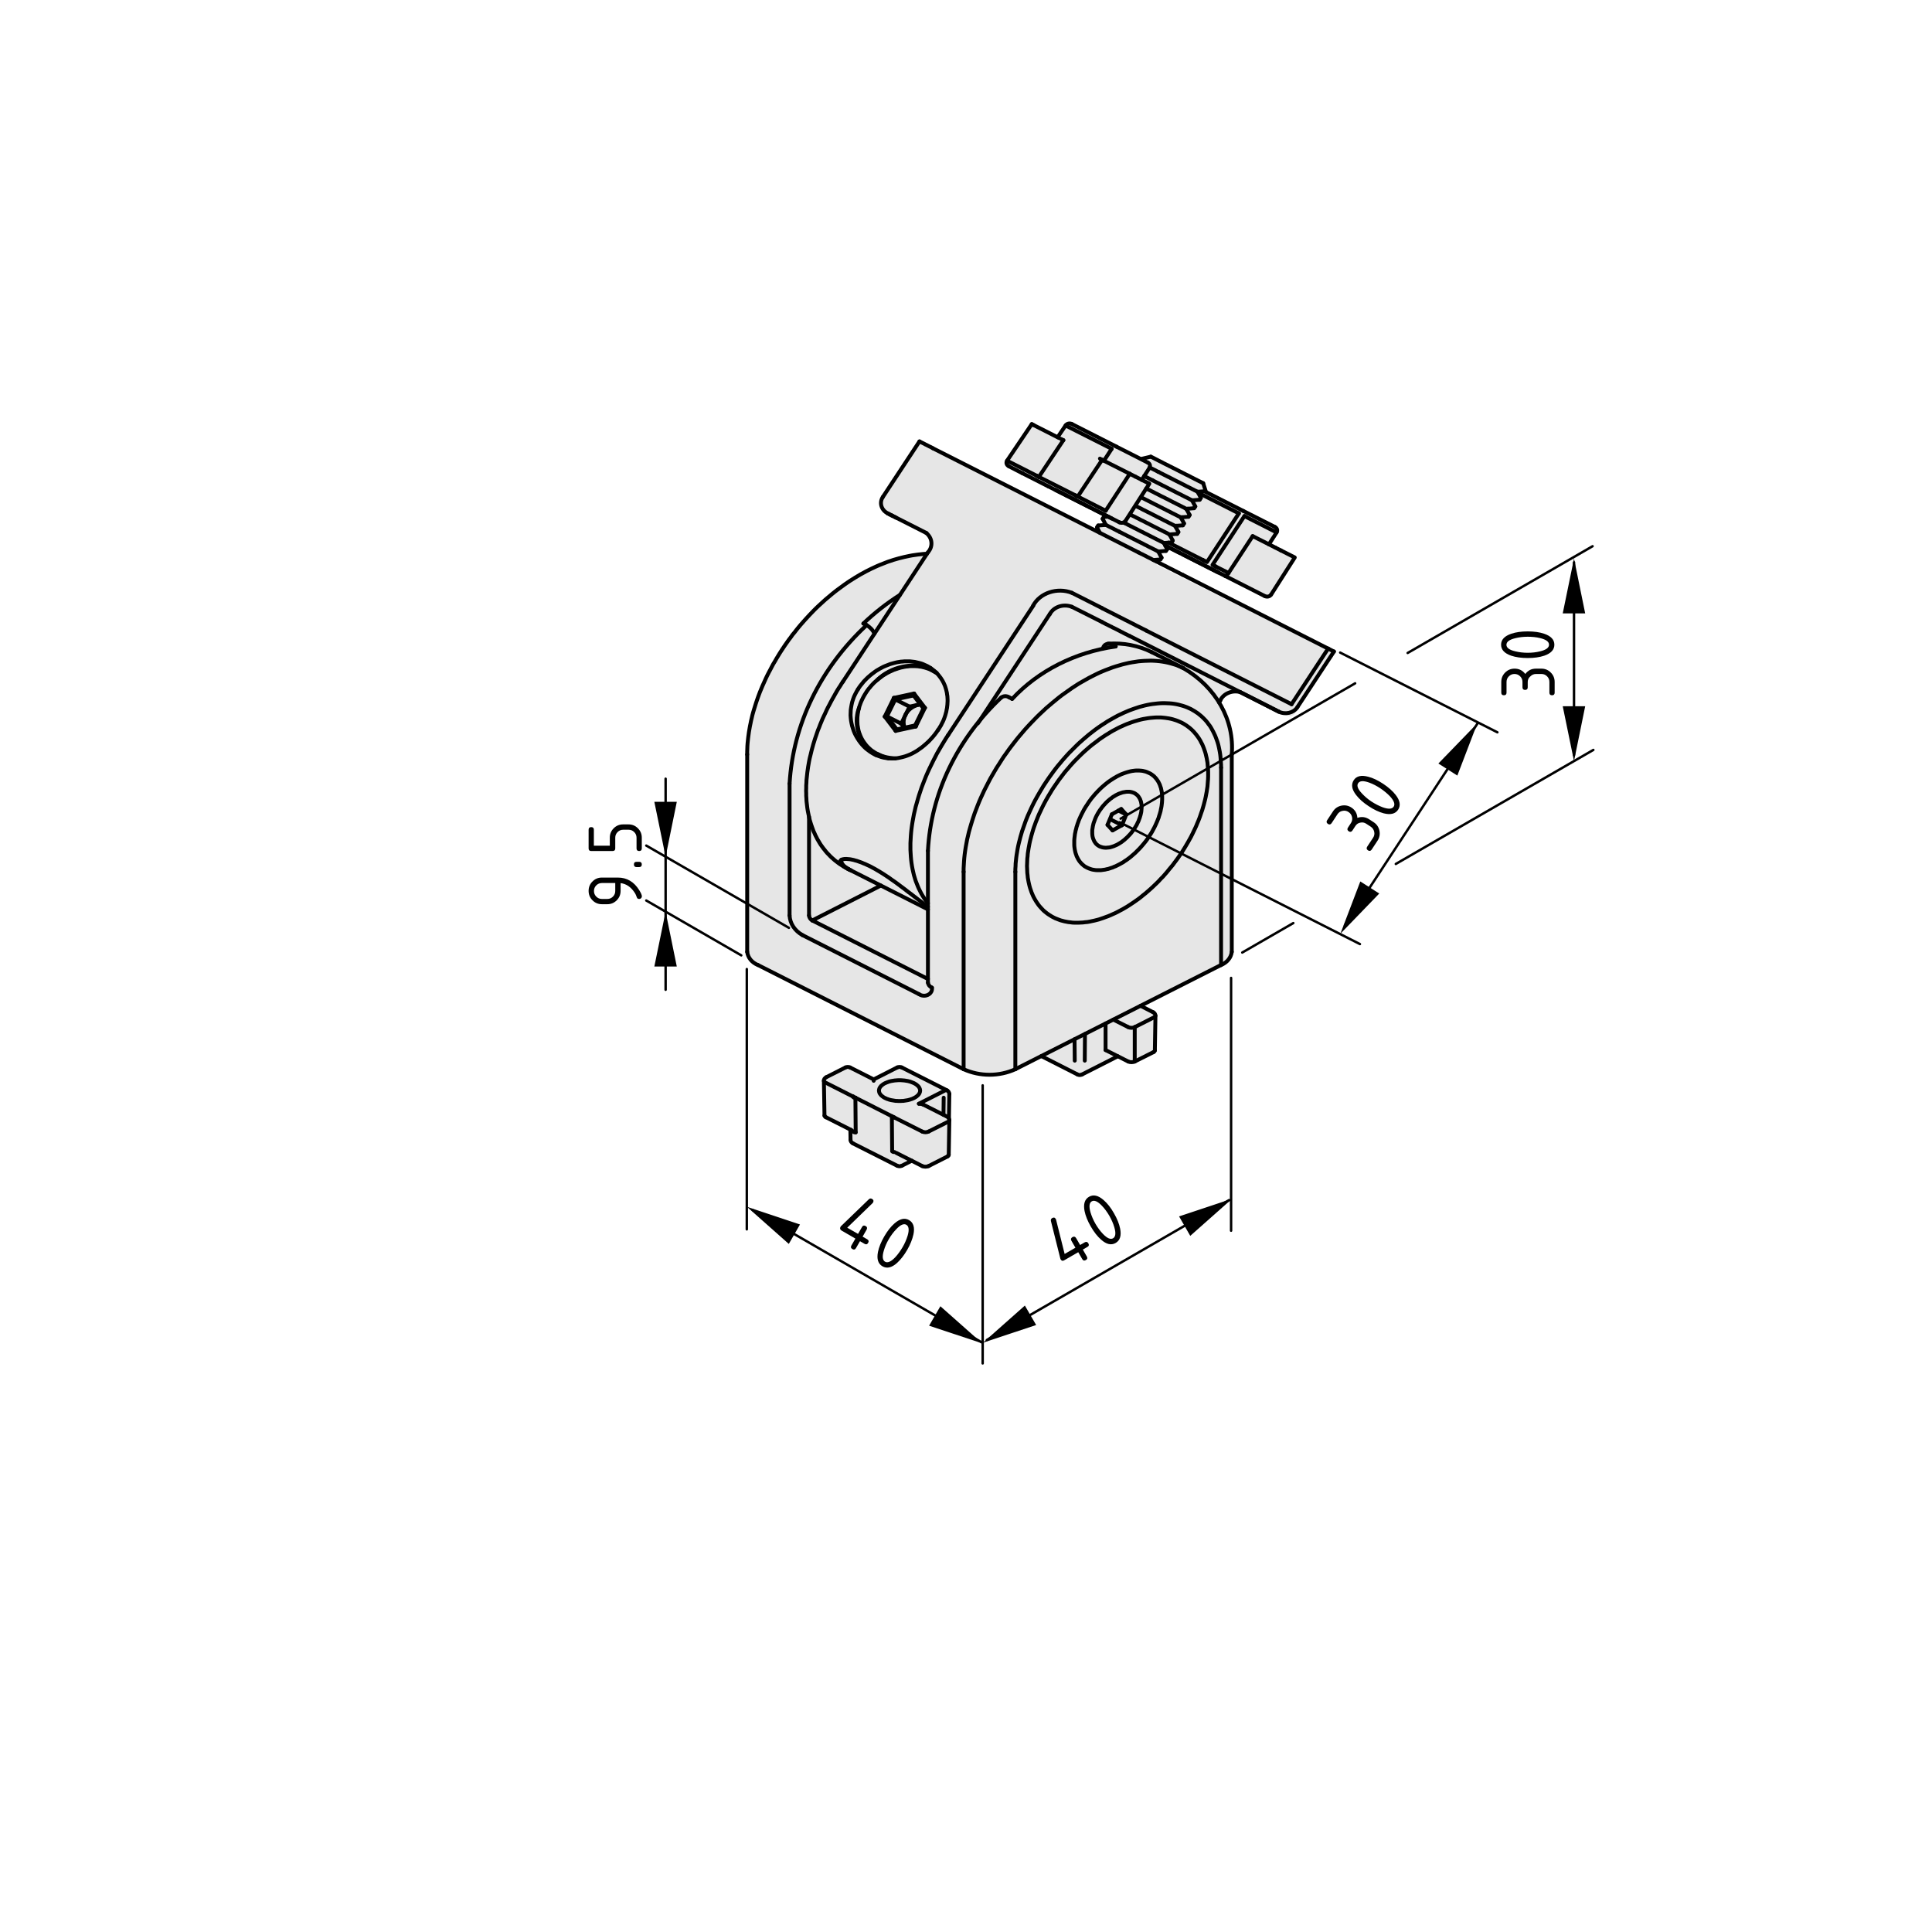 <?xml version="1.0" encoding="utf-8"?>
<!-- Generator: Adobe Illustrator 19.2.1, SVG Export Plug-In . SVG Version: 6.00 Build 0)  -->
<svg version="1.1" xmlns="http://www.w3.org/2000/svg" xmlns:xlink="http://www.w3.org/1999/xlink" x="0px" y="0px"
	 viewBox="0 0 198.71 198.71" style="enable-background:new 0 0 198.71 198.71;" xml:space="preserve">
<style type="text/css">
	.st0{fill-rule:evenodd;clip-rule:evenodd;fill:#E6E6E6;}
	.st1{fill:none;stroke:#000000;stroke-width:0.4;stroke-linecap:round;stroke-linejoin:round;stroke-miterlimit:500;}
	.st2{fill:none;stroke:#000000;stroke-width:0.25;stroke-linecap:round;stroke-linejoin:round;}
	.st3{fill:none;stroke:#000000;stroke-width:0.25;stroke-linecap:round;stroke-linejoin:round;stroke-miterlimit:500;}
</style>
<g id="Grauhinterlegung">
	<path class="st0" d="M95.73,55.42c-0.67-1-2.56-1.67-2.56-1.67l-2-0.89c0,0,0-0.11-0.44-0.67c-0.44-0.55,0.11-1.11,0.11-1.11
		l3.67-5.56l17.78,9l0.78-0.44l0.45-0.22l0.11-0.89l-10.22-5.44l2.78-3.89l2.89,1.33l0.78-1.33l7.78,3.67l1-0.45l5.22,2.89
		l0.11,0.89l7.22,3.67l-0.78,1.67l2.55,1.44l-2.55,4l-10.22-5.22l-0.33,0.56l-0.56,0.11v0.67l-0.33,0.22v0.33l18.11,9l-3.78,5.67
		c0,0,0.11,1-0.78,0.89c-0.89-0.11-1.33-0.56-1.33-0.56l-4.22-2.11c0,0-0.55-0.11-1,0.44c-0.44,0.56-0.67,1-0.67,1s0.78,0.78,1,2
		c0.22,1.22,0.45,3.44,0.45,3.44l-0.08,19.58c0,0,0.33,0.95-0.11,1.28c-0.44,0.33-1,0.72-1,0.72l-8.17,4.08l1.56,0.89l-0.01,3.71
		l-2.38,1.2l-1.72-0.64l-3.86,2l-3.83-2.06l-2.47,1.25c0,0-1.75,0.69-3.06,0.67c-1.56-0.03-2.67-0.61-2.67-0.61L77.71,99.17
		c0,0-0.64-0.19-0.75-0.86c-0.11-0.67-0.11-2.44-0.11-2.44V85.64l-0.04-8.75c0,0,0.67-4.54,1.42-5.92c0.75-1.38,3.04-6.53,6.92-9.5
		c3.18-2.44,7.29-4.17,8.58-4.25c1.29-0.08,1.67-0.17,1.67-0.17s0.46-0.46,0.46-0.92S95.73,55.42,95.73,55.42z"/>
	<polygon class="st0" points="92.59,109.72 97.54,112.27 97.59,118.77 95.15,120 93.54,119.11 92.54,119.94 87.48,117.5 
		87.43,116.33 84.76,114.66 84.7,111.22 87.15,109.83 89.81,111 	"/>
</g>
<g id="Ebene_1">
	<line class="st1" x1="90.24" y1="77.55" x2="90.48" y2="77.67"/>
	<line class="st1" x1="96.12" y1="69.08" x2="95.89" y2="68.96"/>
	<line class="st1" x1="87.2" y1="89.36" x2="87.34" y2="89.43"/>
	<polyline class="st1" points="86.69,70.12 86.59,70.26 86.42,70.54 86.24,70.81 86.07,71.09 85.91,71.37 85.75,71.66 85.59,71.94 
		85.44,72.22 85.29,72.51 85.14,72.79 85,73.08 84.87,73.37 84.73,73.66 84.6,73.94 84.48,74.23 84.36,74.52 84.25,74.81 
		84.13,75.1 84.03,75.39 83.93,75.68 83.83,75.97 83.74,76.26 83.65,76.55 83.57,76.84 83.49,77.13 83.42,77.42 83.35,77.71 
		83.28,77.99 83.22,78.28 83.17,78.56 83.12,78.85 83.08,79.13 83.04,79.41 83.01,79.69 82.98,79.96 82.95,80.24 82.94,80.52 
		82.92,80.79 82.92,81.06 82.91,81.33 82.92,81.59 82.92,81.86 82.94,82.12 82.95,82.38 82.98,82.64 83.01,82.89 83.04,83.14 
		83.08,83.39 83.13,83.64 83.18,83.88 83.23,84.12 83.29,84.36 83.36,84.59 83.43,84.81 83.51,85.04 83.59,85.26 83.67,85.48 
		83.77,85.69 83.86,85.9 83.97,86.11 84.07,86.31 84.19,86.51 84.3,86.7 84.42,86.89 84.55,87.07 84.68,87.25 84.82,87.42 
		84.95,87.59 85.1,87.76 85.25,87.91 85.4,88.07 85.56,88.22 85.72,88.36 85.88,88.5 86.05,88.63 86.22,88.76 86.4,88.89 86.58,89 
		86.76,89.12 86.95,89.23 87.14,89.33 87.21,89.36 	"/>
	<line class="st1" x1="95.44" y1="56.81" x2="86.69" y2="70.12"/>
	<path class="st1" d="M95.44,56.81c0.54-0.6,0.47-1.46-0.17-1.99"/>
	<path class="st1" d="M90.8,51.12c-0.39,0.59-0.16,1.35,0.52,1.69"/>
	<line class="st1" x1="94.57" y1="45.4" x2="90.8" y2="51.12"/>
	<path class="st1" d="M131.51,73.19c0.68,0.34,1.54,0.14,1.93-0.45"/>
	<line class="st1" x1="133.44" y1="72.73" x2="137.2" y2="67.01"/>
	<path class="st1" d="M127.55,71.18c-0.84-0.22-1.72,0.16-2.05,0.87"/>
	<line class="st1" x1="125.39" y1="72.24" x2="125.51" y2="72.05"/>
	<path class="st1" d="M118.84,104.47c0-0.15-0.09-0.29-0.23-0.36"/>
	<line class="st1" x1="118.78" y1="108.04" x2="118.84" y2="104.47"/>
	<line class="st1" x1="118.6" y1="104.11" x2="117.31" y2="103.45"/>
	<path class="st1" d="M110.82,110.51c0.14,0.08,0.32,0.08,0.47,0"/>
	<line class="st1" x1="111.29" y1="110.51" x2="114.97" y2="108.64"/>
	<line class="st1" x1="107.1" y1="108.62" x2="110.82" y2="110.51"/>
	<path class="st1" d="M97.64,115.21c0-0.15-0.09-0.29-0.23-0.37"/>
	<line class="st1" x1="97.58" y1="118.78" x2="97.64" y2="115.21"/>
	<line class="st1" x1="97.41" y1="114.85" x2="94.98" y2="113.62"/>
	<line class="st1" x1="91.73" y1="114.83" x2="91.76" y2="118.39"/>
	<path class="st1" d="M97.64,112.52c0-0.15-0.09-0.29-0.23-0.37"/>
	<path class="st1" d="M92.28,119.9c0.15,0.07,0.33,0.07,0.47,0"/>
	<line class="st1" x1="97.6" y1="115.03" x2="97.64" y2="112.52"/>
	<line class="st1" x1="97.41" y1="112.15" x2="92.75" y2="109.79"/>
	<line class="st1" x1="87.71" y1="117.59" x2="92.28" y2="119.9"/>
	<line class="st1" x1="92.75" y1="119.9" x2="93.78" y2="119.38"/>
	<line class="st1" x1="89.86" y1="111.02" x2="87.43" y2="109.79"/>
	<line class="st1" x1="92.28" y1="109.79" x2="89.86" y2="111.02"/>
	<path class="st1" d="M84.97,110.8c-0.15,0.08-0.24,0.21-0.24,0.36"/>
	<line class="st1" x1="84.74" y1="111.17" x2="84.8" y2="114.74"/>
	<line class="st1" x1="86.96" y1="109.79" x2="84.97" y2="110.8"/>
	<line class="st1" x1="87.46" y1="116.18" x2="87.48" y2="117.24"/>
	<path class="st1" d="M92.75,109.79c-0.14-0.07-0.32-0.07-0.47,0"/>
	<path class="st1" d="M87.43,109.79c-0.15-0.07-0.32-0.07-0.47,0"/>
	<path class="st1" d="M87.48,117.24c0,0.14,0.09,0.28,0.24,0.35"/>
	<line class="st1" x1="115.77" y1="53.56" x2="118.21" y2="49.75"/>
	<path class="st1" d="M115.13,53.72c0.23,0.11,0.51,0.05,0.64-0.15"/>
	<line class="st1" x1="109.6" y1="43.76" x2="108.78" y2="44.97"/>
	<path class="st1" d="M110.24,43.61c-0.22-0.11-0.51-0.05-0.64,0.15"/>
	<line class="st1" x1="117.43" y1="49.36" x2="118.22" y2="48.13"/>
	<path class="st1" d="M118.22,48.13c0.13-0.2,0.05-0.45-0.17-0.56"/>
	<line class="st1" x1="106.12" y1="43.62" x2="103.58" y2="47.38"/>
	<path class="st1" d="M103.58,47.38c-0.13,0.2-0.06,0.45,0.16,0.56c0,0,0,0,0.01,0"/>
	<line class="st1" x1="130.74" y1="61.15" x2="133.17" y2="57.34"/>
	<path class="st1" d="M130.09,61.31c0.22,0.11,0.51,0.05,0.64-0.15"/>
	<line class="st1" x1="130.51" y1="55.99" x2="131.3" y2="54.76"/>
	<path class="st1" d="M131.3,54.76c0.13-0.2,0.05-0.45-0.17-0.56"/>
	<polyline class="st1" points="86.56,88.42 86.55,88.47 86.54,88.52 86.53,88.57 86.54,88.62 86.55,88.67 86.57,88.73 86.59,88.78 
		86.62,88.84 86.66,88.89 86.71,88.95 86.76,89.01 86.82,89.07 86.89,89.13 86.97,89.19 87.05,89.24 87.13,89.3 87.23,89.36 
		87.32,89.42 87.39,89.45 	"/>
	<line class="st1" x1="87.57" y1="89.55" x2="95.44" y2="93.53"/>
	<line class="st1" x1="112.83" y1="54.24" x2="113.13" y2="54.81"/>
	<line class="st1" x1="118.64" y1="57.6" x2="119.35" y2="57.54"/>
	<line class="st1" x1="119.35" y1="57.54" x2="119.47" y2="57.36"/>
	<line class="st1" x1="112.95" y1="54.05" x2="112.83" y2="54.24"/>
	<line class="st1" x1="119.47" y1="57.36" x2="119.13" y2="56.73"/>
	<line class="st1" x1="113.74" y1="53.99" x2="112.95" y2="54.05"/>
	<line class="st1" x1="113.41" y1="53.36" x2="113.74" y2="53.99"/>
	<line class="st1" x1="119.13" y1="56.73" x2="119.92" y2="56.66"/>
	<line class="st1" x1="119.92" y1="56.66" x2="120.05" y2="56.48"/>
	<line class="st1" x1="113.53" y1="53.17" x2="113.41" y2="53.36"/>
	<line class="st1" x1="120.05" y1="56.48" x2="119.71" y2="55.85"/>
	<line class="st1" x1="113.98" y1="53.14" x2="113.53" y2="53.17"/>
	<line class="st1" x1="119.71" y1="55.85" x2="120.5" y2="55.79"/>
	<line class="st1" x1="120.5" y1="55.79" x2="120.62" y2="55.6"/>
	<line class="st1" x1="120.62" y1="55.6" x2="120.29" y2="54.97"/>
	<line class="st1" x1="120.29" y1="54.97" x2="121.08" y2="54.91"/>
	<line class="st1" x1="121.08" y1="54.91" x2="121.2" y2="54.72"/>
	<line class="st1" x1="121.2" y1="54.72" x2="120.87" y2="54.09"/>
	<line class="st1" x1="120.87" y1="54.09" x2="121.66" y2="54.03"/>
	<line class="st1" x1="121.66" y1="54.03" x2="121.78" y2="53.84"/>
	<line class="st1" x1="121.78" y1="53.84" x2="121.45" y2="53.21"/>
	<line class="st1" x1="121.45" y1="53.21" x2="122.24" y2="53.15"/>
	<line class="st1" x1="122.24" y1="53.15" x2="122.36" y2="52.97"/>
	<line class="st1" x1="122.36" y1="52.97" x2="122.02" y2="52.34"/>
	<line class="st1" x1="122.02" y1="52.34" x2="122.81" y2="52.27"/>
	<line class="st1" x1="122.81" y1="52.27" x2="122.94" y2="52.09"/>
	<line class="st1" x1="122.94" y1="52.09" x2="122.6" y2="51.46"/>
	<line class="st1" x1="122.6" y1="51.46" x2="123.39" y2="51.4"/>
	<line class="st1" x1="123.39" y1="51.4" x2="123.51" y2="51.21"/>
	<line class="st1" x1="123.51" y1="51.21" x2="123.18" y2="50.58"/>
	<line class="st1" x1="123.18" y1="50.58" x2="123.97" y2="50.52"/>
	<line class="st1" x1="124" y1="50.48" x2="123.75" y2="49.7"/>
	<line class="st1" x1="118.36" y1="46.97" x2="117.47" y2="47.18"/>
	<path class="st1" d="M126.69,77.6c0.29-3.53-1.61-6.93-4.98-8.88"/>
	<line class="st1" x1="121.71" y1="68.72" x2="118.45" y2="67.07"/>
	<path class="st1" d="M102.97,71.75c-4.56,4.3-7.23,9.89-7.53,15.76"/>
	<line class="st1" x1="95.44" y1="87.51" x2="95.44" y2="101.07"/>
	<polyline class="st1" points="95.34,56.96 95.2,56.96 94.93,56.98 94.66,57.01 94.38,57.04 94.11,57.08 93.83,57.12 93.56,57.17 
		93.28,57.23 93,57.29 92.72,57.36 92.44,57.43 92.16,57.51 91.88,57.59 91.59,57.69 91.31,57.78 91.03,57.89 90.75,58 90.47,58.11 
		90.19,58.23 89.91,58.36 89.63,58.49 89.35,58.63 89.07,58.77 88.8,58.92 88.52,59.07 88.25,59.23 87.98,59.39 87.71,59.56 
		87.44,59.73 87.17,59.91 86.91,60.09 86.65,60.28 86.39,60.47 86.13,60.66 85.87,60.86 85.62,61.06 85.37,61.27 85.12,61.48 
		84.87,61.69 84.63,61.91 84.39,62.13 84.15,62.35 83.91,62.58 83.68,62.81 83.45,63.05 83.22,63.29 83,63.53 82.78,63.77 
		82.56,64.02 82.34,64.27 82.13,64.52 81.92,64.78 81.72,65.04 81.51,65.29 81.32,65.56 81.12,65.82 80.93,66.09 80.74,66.36 
		80.56,66.63 80.38,66.9 80.2,67.18 80.03,67.46 79.86,67.74 79.7,68.02 79.53,68.3 79.38,68.58 79.23,68.87 79.08,69.15 
		78.93,69.44 78.79,69.73 78.66,70.02 78.53,70.31 78.4,70.6 78.28,70.89 78.16,71.18 78.05,71.47 77.94,71.77 77.84,72.06 
		77.74,72.36 77.65,72.65 77.56,72.94 77.47,73.24 77.39,73.53 77.32,73.83 77.25,74.12 77.19,74.42 77.13,74.71 77.08,75 
		77.03,75.29 76.99,75.58 76.95,75.88 76.92,76.16 76.89,76.45 76.87,76.74 76.86,77.03 76.85,77.31 76.85,77.6 	"/>
	<path class="st1" d="M118.45,67.07c-1.37-0.68-2.93-0.98-4.49-0.86"/>
	<line class="st1" x1="126.69" y1="97.9" x2="126.69" y2="77.6"/>
	<line class="st1" x1="76.85" y1="77.6" x2="76.85" y2="97.9"/>
	<polyline class="st1" points="96.36,69.24 96.31,69.21 96.17,69.12 96.03,69.04 95.88,68.96 95.73,68.89 95.58,68.82 95.42,68.76 
		95.26,68.71 95.1,68.66 94.93,68.62 94.77,68.58 94.6,68.56 94.42,68.53 94.25,68.52 94.07,68.51 93.89,68.51 93.71,68.51 
		93.54,68.52 93.36,68.54 93.18,68.56 93,68.59 92.81,68.63 92.63,68.67 92.46,68.72 92.28,68.78 92.1,68.84 91.92,68.9 
		91.75,68.98 91.57,69.06 91.4,69.14 91.23,69.23 91.07,69.33 90.9,69.43 90.74,69.53 90.59,69.65 90.43,69.76 90.28,69.88 
		90.14,70.01 89.99,70.14 89.85,70.27 89.72,70.41 89.59,70.55 89.47,70.7 89.34,70.85 89.23,71 89.12,71.16 89.02,71.32 
		88.92,71.48 88.83,71.64 88.74,71.81 88.66,71.98 88.58,72.15 88.51,72.32 88.45,72.49 88.39,72.66 88.35,72.84 88.3,73.01 
		88.26,73.19 88.23,73.36 88.21,73.54 88.19,73.71 88.18,73.89 88.18,74.06 88.18,74.23 88.19,74.4 88.2,74.57 88.23,74.74 
		88.26,74.91 88.29,75.07 88.33,75.23 88.38,75.39 88.44,75.54 88.5,75.7 88.57,75.85 88.64,75.99 88.72,76.13 88.81,76.27 
		88.9,76.4 89,76.53 89.1,76.66 89.21,76.78 89.32,76.89 89.44,77 89.56,77.11 89.69,77.21 89.83,77.3 89.96,77.39 90.1,77.47 
		90.25,77.55 90.4,77.62 90.55,77.69 90.71,77.75 90.87,77.8 91.03,77.85 91.2,77.89 91.37,77.92 91.54,77.95 91.71,77.97 
		91.88,77.99 92.06,78 92.1,78 	"/>
	<line class="st1" x1="95.13" y1="72.8" x2="94.19" y2="74.72"/>
	<line class="st1" x1="94.01" y1="71.33" x2="95.13" y2="72.8"/>
	<line class="st1" x1="91.94" y1="71.78" x2="94.01" y2="71.33"/>
	<line class="st1" x1="91" y1="73.7" x2="91.94" y2="71.78"/>
	<line class="st1" x1="92.12" y1="75.17" x2="91" y2="73.7"/>
	<line class="st1" x1="94.19" y1="74.72" x2="92.12" y2="75.17"/>
	<polyline class="st1" points="96.28,69.16 96.26,69.16 96.12,69.08 	"/>
	<path class="st1" d="M90.48,77.67c0.28,0.14,0.59,0.25,0.91,0.33"/>
	<line class="st1" x1="94.19" y1="74.72" x2="94.12" y2="74.61"/>
	<line class="st1" x1="94.12" y1="74.61" x2="94.98" y2="72.86"/>
	<line class="st1" x1="95.13" y1="72.8" x2="94.98" y2="72.86"/>
	<line class="st1" x1="92.12" y1="75.17" x2="92.24" y2="75.02"/>
	<line class="st1" x1="92.24" y1="75.02" x2="94.12" y2="74.61"/>
	<line class="st1" x1="94.98" y1="72.86" x2="93.96" y2="71.53"/>
	<line class="st1" x1="93.96" y1="71.53" x2="94.01" y2="71.33"/>
	<line class="st1" x1="91.22" y1="73.68" x2="92.24" y2="75.02"/>
	<line class="st1" x1="91.22" y1="73.68" x2="91" y2="73.7"/>
	<line class="st1" x1="92.69" y1="74.43" x2="93.02" y2="74.85"/>
	<line class="st1" x1="92.69" y1="74.43" x2="91.22" y2="73.68"/>
	<line class="st1" x1="93.96" y1="71.53" x2="92.08" y2="71.94"/>
	<line class="st1" x1="92.08" y1="71.94" x2="91.94" y2="71.78"/>
	<line class="st1" x1="94.66" y1="72.44" x2="94.49" y2="72.47"/>
	<line class="st1" x1="94.49" y1="72.47" x2="93.55" y2="72.68"/>
	<line class="st1" x1="93.55" y1="72.68" x2="92.08" y2="71.94"/>
	<line class="st1" x1="92.08" y1="71.94" x2="91.22" y2="73.68"/>
	<line class="st1" x1="93.55" y1="72.68" x2="93.12" y2="73.55"/>
	<line class="st1" x1="93.12" y1="73.55" x2="92.69" y2="74.43"/>
	<path class="st1" d="M93.12,73.55c-0.21,0.41-0.24,0.87-0.07,1.29"/>
	<path class="st1" d="M94.49,72.47c-0.62,0.16-1.13,0.55-1.37,1.08"/>
	<polyline class="st1" points="94.66,72.45 94.59,72.46 94.49,72.47 	"/>
	<polyline class="st1" points="116.18,65.41 116.1,65.38 116.03,65.34 115.95,65.3 115.86,65.25 115.77,65.21 115.67,65.16 
		115.57,65.11 115.47,65.05 115.36,65 115.26,64.95 115.15,64.89 115.03,64.83 114.92,64.77 114.8,64.71 114.68,64.65 114.56,64.59 
		114.44,64.54 114.33,64.47 114.21,64.42 114.09,64.36 113.98,64.3 113.86,64.24 113.75,64.19 113.64,64.13 113.54,64.08 
		113.43,64.02 113.34,63.97 	"/>
	<polyline class="st1" points="117.1,56.82 117.22,56.88 117.35,56.95 117.49,57.01 117.62,57.08 117.76,57.15 117.9,57.22 
		118.04,57.3 118.19,57.37 118.33,57.44 118.48,57.52 118.63,57.6 118.78,57.67 118.93,57.75 119.09,57.82 119.23,57.9 
		119.38,57.98 119.53,58.05 119.68,58.13 119.83,58.2 119.97,58.27 120.11,58.35 120.25,58.42 120.39,58.49 120.52,58.55 
		120.66,58.62 120.78,58.69 120.91,58.75 121.03,58.81 121.14,58.87 121.25,58.92 121.36,58.98 121.46,59.03 121.55,59.08 
		121.64,59.12 	"/>
	<polyline class="st1" points="130.65,72.75 130.74,72.8 130.84,72.85 130.92,72.89 131,72.93 131.08,72.97 131.15,73 131.21,73.04 
		131.27,73.07 131.32,73.09 131.37,73.12 131.41,73.14 131.44,73.15 131.47,73.17 131.49,73.18 131.5,73.18 131.51,73.19 
		131.51,73.19 	"/>
	<path class="st1" d="M131.51,73.19c-0.13-0.06-0.25-0.13-0.37-0.19"/>
	<line class="st1" x1="127.55" y1="71.18" x2="130.65" y2="72.75"/>
	<polyline class="st1" points="96.48,75.08 96.59,74.92 96.69,74.75 96.79,74.59 96.87,74.42 96.96,74.25 97.04,74.08 97.11,73.9 
		97.17,73.73 97.23,73.55 97.28,73.37 97.33,73.19 97.36,73.01 97.4,72.83 97.42,72.65 97.44,72.48 97.45,72.3 97.46,72.12 
		97.46,71.95 97.45,71.77 97.44,71.6 97.41,71.43 97.39,71.26 97.35,71.09 97.31,70.92 97.26,70.76 97.21,70.6 97.15,70.45 
		97.08,70.29 97.01,70.15 96.93,70 96.84,69.86 96.75,69.72 96.65,69.59 96.55,69.46 96.44,69.33 96.33,69.21 96.21,69.1 
		96.09,68.99 95.96,68.89 95.83,68.79 95.69,68.69 95.55,68.61 95.4,68.52 95.25,68.45 95.09,68.38 94.94,68.31 94.78,68.25 
		94.61,68.2 94.44,68.16 94.27,68.12 94.1,68.08 93.93,68.06 93.75,68.04 93.57,68.02 93.39,68.02 93.21,68.02 93.03,68.02 
		92.84,68.04 92.66,68.05 92.48,68.08 92.29,68.11 92.11,68.15 91.92,68.2 91.74,68.25 91.56,68.3 91.38,68.37 91.2,68.44 
		91.02,68.51 90.84,68.59 90.67,68.68 90.5,68.77 90.33,68.87 90.16,68.97 90,69.08 89.84,69.2 89.68,69.32 89.53,69.44 
		89.38,69.57 89.23,69.7 89.09,69.84 88.95,69.98 88.82,70.12 88.7,70.27 88.57,70.43 88.45,70.58 88.34,70.74 88.24,70.9 	"/>
	<line class="st1" x1="117.1" y1="56.82" x2="95.94" y2="46.1"/>
	<line class="st1" x1="136.6" y1="66.71" x2="121.64" y2="59.12"/>
	<line class="st1" x1="87.34" y1="89.43" x2="87.46" y2="89.49"/>
	<polyline class="st1" points="95.44,93.27 95.35,93.21 95.16,93.06 94.96,92.92 94.76,92.76 94.56,92.61 94.35,92.45 94.13,92.28 
		93.92,92.12 93.7,91.95 93.47,91.78 93.25,91.61 93.02,91.43 92.79,91.26 92.59,91.11 92.39,90.96 92.19,90.81 91.98,90.66 
		91.69,90.46 91.4,90.25 91.11,90.06 90.82,89.87 90.61,89.74 90.4,89.61 90.19,89.49 89.99,89.37 89.78,89.26 89.58,89.15 
		89.38,89.05 89.18,88.96 88.99,88.87 88.81,88.8 88.63,88.72 88.46,88.66 88.29,88.6 88.12,88.54 87.96,88.5 87.8,88.45 
		87.65,88.42 87.51,88.39 87.38,88.37 87.25,88.36 87.13,88.35 87.02,88.34 86.92,88.35 86.83,88.35 86.74,88.37 86.66,88.38 
		86.59,88.41 86.53,88.44 86.48,88.47 86.45,88.51 86.43,88.55 86.41,88.6 86.41,88.64 86.42,88.69 86.44,88.75 86.48,88.81 
		86.53,88.88 86.6,88.95 86.69,89.02 86.78,89.1 86.9,89.18 87.03,89.26 87.18,89.35 87.34,89.43 	"/>
	<polyline class="st1" points="88.24,70.9 88.09,71.15 87.96,71.4 87.84,71.65 87.74,71.92 87.65,72.2 87.59,72.47 87.54,72.75 
		87.5,73.02 87.49,73.29 87.48,73.57 87.5,73.85 87.53,74.12 87.58,74.39 87.64,74.66 87.72,74.92 87.81,75.19 87.92,75.45 
		88.05,75.7 88.19,75.94 88.34,76.17 88.5,76.39 88.68,76.61 88.87,76.81 89.07,77 89.28,77.16 89.48,77.31 89.7,77.45 89.93,77.58 
		90.17,77.69 90.41,77.78 90.64,77.86 90.87,77.92 91.11,77.96 91.35,77.99 91.6,78.01 91.85,78.01 92.1,78 92.34,77.97 
		92.59,77.92 92.85,77.86 93.1,77.79 93.35,77.7 93.6,77.6 93.85,77.48 94.09,77.35 94.34,77.2 94.58,77.03 94.82,76.86 
		95.05,76.67 95.27,76.48 95.49,76.28 95.7,76.06 95.91,75.83 96.11,75.59 96.3,75.34 96.48,75.08 	"/>
	<path class="st1" d="M88.35,72.8c-0.65,1.78,0.05,3.73,1.75,4.86"/>
	<path class="st1" d="M95.71,68.71c-1.92-0.6-4.06-0.14-5.44,1.19"/>
	<line class="st1" x1="91.69" y1="53" x2="95.3" y2="54.83"/>
	<polyline class="st1" points="92.18,53.25 92.08,53.2 91.99,53.15 91.91,53.11 91.83,53.07 91.75,53.03 91.68,53 91.62,52.96 
		91.56,52.94 91.5,52.91 91.46,52.89 91.42,52.86 91.38,52.85 91.36,52.83 91.34,52.82 91.33,52.82 91.32,52.81 91.32,52.81 	"/>
	<path class="st1" d="M91.32,52.81c0.12,0.06,0.25,0.13,0.37,0.19"/>
	<polyline class="st1" points="94.57,45.4 94.57,45.4 94.57,45.4 94.59,45.41 94.61,45.42 94.64,45.44 94.68,45.45 94.72,45.48 
		94.77,45.5 94.82,45.53 94.89,45.56 94.95,45.59 95.03,45.63 95.11,45.67 95.19,45.72 95.29,45.76 95.38,45.81 95.48,45.86 
		95.59,45.92 95.71,45.97 95.82,46.03 95.94,46.1 	"/>
	<polyline class="st1" points="136.6,66.71 136.69,66.75 136.77,66.79 136.84,66.83 136.9,66.86 136.96,66.89 137.02,66.92 
		137.06,66.94 137.1,66.96 137.14,66.98 137.16,66.99 137.18,67 137.2,67.01 137.2,67.01 137.2,67.01 	"/>
	<polyline class="st1" points="117.13,84.36 117.18,84.22 117.23,84.09 117.27,83.95 117.31,83.82 117.34,83.69 117.37,83.56 
		117.39,83.43 117.4,83.3 117.41,83.18 117.42,83.06 117.42,82.94 117.41,82.82 117.4,82.71 117.38,82.6 117.36,82.49 117.33,82.39 
		117.29,82.29 117.26,82.2 117.21,82.11 117.16,82.03 117.11,81.95 117.05,81.87 116.99,81.8 116.92,81.74 116.84,81.68 
		116.77,81.63 116.69,81.58 116.6,81.54 116.51,81.51 116.42,81.48 116.33,81.46 116.23,81.44 116.13,81.43 116.02,81.43 
		115.92,81.43 115.81,81.44 115.7,81.46 115.58,81.48 115.47,81.5 115.35,81.54 115.24,81.58 115.12,81.62 115,81.67 114.88,81.73 
		114.76,81.79 114.65,81.86 114.53,81.93 114.41,82.01 114.3,82.1 114.18,82.18 114.07,82.28 113.96,82.37 113.85,82.47 
		113.74,82.58 113.64,82.69 113.54,82.8 113.43,82.92 113.34,83.04 113.25,83.16 113.16,83.28 113.07,83.41 112.99,83.54 
		112.91,83.67 112.84,83.8 112.77,83.93 112.71,84.06 112.65,84.2 112.6,84.33 112.55,84.47 112.5,84.6 112.46,84.73 112.43,84.87 
		112.4,84.99 112.38,85.13 112.36,85.25 112.34,85.38 112.34,85.5 112.34,85.62 112.34,85.74 112.35,85.86 112.36,85.97 
		112.38,86.07 112.41,86.18 112.44,86.28 112.48,86.37 112.52,86.46 112.56,86.55 112.62,86.63 112.67,86.71 112.73,86.78 
		112.8,86.85 112.87,86.91 112.94,86.96 113.02,87.01 113.11,87.06 113.19,87.09 113.29,87.12 113.38,87.15 113.48,87.17 
		113.58,87.18 113.68,87.19 113.79,87.19 113.89,87.18 114,87.17 114.11,87.16 114.23,87.13 114.34,87.1 114.46,87.06 114.58,87.02 
		114.69,86.97 114.81,86.92 114.93,86.86 115.05,86.79 115.17,86.72 115.28,86.65 115.4,86.57 115.51,86.48 115.63,86.39 
		115.74,86.29 115.85,86.19 115.96,86.09 116.06,85.98 116.17,85.87 116.27,85.76 116.37,85.64 116.46,85.52 116.55,85.4 
		116.64,85.27 116.72,85.15 116.8,85.02 116.88,84.89 116.95,84.76 117.01,84.62 117.08,84.49 117.13,84.36 	"/>
	<line class="st1" x1="115.84" y1="83.78" x2="115.4" y2="84.87"/>
	<line class="st1" x1="115.32" y1="83.21" x2="115.84" y2="83.78"/>
	<line class="st1" x1="114.36" y1="83.75" x2="115.32" y2="83.21"/>
	<line class="st1" x1="113.91" y1="84.84" x2="114.36" y2="83.75"/>
	<line class="st1" x1="114.43" y1="85.41" x2="113.91" y2="84.84"/>
	<line class="st1" x1="115.4" y1="84.87" x2="114.43" y2="85.41"/>
	<line class="st1" x1="115.04" y1="83.37" x2="115.84" y2="83.78"/>
	<line class="st1" x1="114.2" y1="84.27" x2="115.4" y2="84.87"/>
	<path class="st1" d="M116.04,109.18c0.18,0.09,0.48,0.09,0.67,0"/>
	<line class="st1" x1="111.59" y1="106.35" x2="111.57" y2="109.09"/>
	<line class="st1" x1="113.71" y1="105.27" x2="113.71" y2="108"/>
	<line class="st1" x1="113.71" y1="108" x2="116.04" y2="109.18"/>
	<line class="st1" x1="110.54" y1="109.09" x2="110.52" y2="106.89"/>
	<line class="st1" x1="116.71" y1="109.18" x2="118.64" y2="108.21"/>
	<path class="st1" d="M118.64,108.21c0.09-0.04,0.14-0.1,0.14-0.17"/>
	<line class="st1" x1="91.97" y1="114.93" x2="91.74" y2="114.81"/>
	<line class="st1" x1="87.98" y1="112.9" x2="87.75" y2="112.78"/>
	<path class="st1" d="M94.85,119.93c0.18,0.09,0.48,0.09,0.66,0"/>
	<polyline class="st1" points="94.02,112.93 94.1,112.88 94.19,112.83 94.26,112.78 94.33,112.72 94.39,112.67 94.45,112.61 
		94.5,112.55 94.54,112.49 94.57,112.43 94.6,112.36 94.62,112.3 94.63,112.23 94.64,112.17 94.63,112.11 94.62,112.04 94.6,111.98 
		94.57,111.91 94.54,111.85 94.5,111.79 94.45,111.73 94.39,111.67 94.33,111.62 94.26,111.56 94.19,111.51 94.1,111.46 
		94.02,111.41 93.92,111.37 93.82,111.33 93.72,111.29 93.61,111.25 93.5,111.22 93.39,111.19 93.27,111.17 93.15,111.15 
		93.02,111.13 92.9,111.12 92.77,111.11 92.65,111.1 92.52,111.1 92.39,111.1 92.26,111.11 92.14,111.12 92.01,111.13 91.89,111.15 
		91.77,111.17 91.65,111.19 91.53,111.22 91.42,111.25 91.32,111.29 91.21,111.33 91.12,111.37 91.02,111.41 90.93,111.46 
		90.85,111.51 90.78,111.56 90.71,111.62 90.64,111.67 90.59,111.73 90.54,111.79 90.5,111.85 90.46,111.91 90.44,111.98 
		90.42,112.04 90.41,112.11 90.4,112.17 90.41,112.23 90.42,112.3 90.44,112.36 90.46,112.43 90.5,112.49 90.54,112.55 
		90.59,112.61 90.64,112.67 90.71,112.72 90.78,112.78 90.85,112.83 90.93,112.88 91.02,112.93 91.12,112.97 91.21,113.02 
		91.32,113.05 91.42,113.09 91.53,113.12 91.65,113.15 91.77,113.17 91.89,113.19 92.01,113.21 92.14,113.23 92.26,113.23 
		92.39,113.24 92.52,113.24 92.65,113.24 92.77,113.23 92.9,113.23 93.02,113.21 93.15,113.19 93.27,113.17 93.39,113.15 
		93.5,113.12 93.61,113.09 93.72,113.05 93.82,113.02 93.92,112.97 94.02,112.93 	"/>
	<line class="st1" x1="97.44" y1="118.95" x2="95.51" y2="119.93"/>
	<line class="st1" x1="87.6" y1="116.25" x2="84.93" y2="114.9"/>
	<line class="st1" x1="88.01" y1="116.46" x2="87.98" y2="112.9"/>
	<line class="st1" x1="94.85" y1="119.93" x2="92.19" y2="118.58"/>
	<path class="st1" d="M97.44,118.95c0.09-0.04,0.14-0.11,0.14-0.17"/>
	<path class="st1" d="M94.98,113.62c-0.13-0.06-0.29-0.1-0.47-0.1"/>
	<line class="st1" x1="97.06" y1="112.9" x2="97.04" y2="114.66"/>
	<polyline class="st1" points="91.97,114.93 91.93,114.93 91.89,114.93 91.86,114.92 91.82,114.91 91.79,114.9 91.76,114.88 
		91.75,114.87 91.74,114.85 91.73,114.83 91.74,114.81 	"/>
	<path class="st1" d="M91.76,118.39c0,0.05,0.09,0.1,0.19,0.1c0.02,0,0.03,0,0.05,0"/>
	<polyline class="st1" points="87.98,112.9 87.94,112.9 87.9,112.9 87.86,112.9 87.83,112.89 87.8,112.88 87.77,112.86 
		87.76,112.84 87.74,112.82 87.74,112.8 87.75,112.78 	"/>
	<path class="st1" d="M87.77,116.37c0,0.05,0.08,0.1,0.19,0.1c0.02,0,0.03,0,0.05,0"/>
	<polyline class="st1" points="89.86,111.02 89.86,111.03 89.86,111.03 89.86,111.05 89.86,111.07 89.86,111.09 89.86,111.13 
		89.86,111.16 	"/>
	<path class="st1" d="M84.8,114.74c0,0.06,0.05,0.12,0.14,0.17"/>
	<path class="st1" d="M116.77,49.02c-0.13-0.06-0.38-0.19-0.57-0.29"/>
	<line class="st1" x1="106.62" y1="48.93" x2="106.85" y2="49.05"/>
	<line class="st1" x1="110.61" y1="50.96" x2="110.84" y2="51.07"/>
	<line class="st1" x1="110.85" y1="51.07" x2="113.36" y2="47.29"/>
	<line class="st1" x1="106.85" y1="49.05" x2="109.37" y2="45.27"/>
	<line class="st1" x1="106.29" y1="43.71" x2="108.95" y2="45.06"/>
	<line class="st1" x1="113.54" y1="47.39" x2="116.2" y2="48.73"/>
	<line class="st1" x1="118.14" y1="49.71" x2="116.77" y2="49.02"/>
	<polyline class="st1" points="108.88,50.56 108.94,50.59 109.02,50.63 109.1,50.66 109.18,50.7 109.26,50.75 109.35,50.79 
		109.45,50.84 109.54,50.89 109.64,50.94 109.75,50.99 109.85,51.05 109.96,51.1 110.07,51.16 110.18,51.21 110.29,51.27 
		110.4,51.33 110.51,51.38 110.62,51.44 110.73,51.49 110.83,51.55 110.94,51.6 111.05,51.65 111.15,51.7 111.25,51.76 111.34,51.8 
		111.44,51.85 111.53,51.89 111.61,51.94 111.69,51.98 111.76,52.02 111.83,52.05 111.9,52.08 111.96,52.11 112.01,52.14 
		112.06,52.17 112.1,52.19 112.13,52.2 112.16,52.22 112.18,52.23 112.2,52.24 112.21,52.24 112.21,52.24 112.21,52.24 
		112.19,52.23 112.18,52.23 112.15,52.21 112.12,52.2 112.08,52.18 112.04,52.16 111.99,52.13 111.94,52.1 111.87,52.07 
		111.81,52.04 111.73,52 111.66,51.96 111.58,51.92 111.49,51.88 111.4,51.83 111.31,51.79 111.21,51.74 111.11,51.69 111.01,51.63 
		110.9,51.58 110.8,51.53 110.69,51.47 110.58,51.42 110.47,51.36 110.36,51.3 110.25,51.25 110.14,51.19 110.03,51.14 
		109.92,51.08 109.81,51.03 109.71,50.97 109.61,50.92 109.51,50.87 109.41,50.82 109.32,50.78 109.23,50.73 109.15,50.69 
		109.07,50.65 108.99,50.61 108.92,50.58 108.86,50.54 108.8,50.51 108.74,50.49 108.7,50.46 108.66,50.44 108.62,50.42 
		108.59,50.41 108.57,50.4 108.55,50.39 108.55,50.39 108.54,50.38 108.55,50.39 108.56,50.39 108.58,50.4 108.6,50.41 
		108.63,50.43 108.67,50.45 108.71,50.47 108.76,50.5 108.82,50.52 108.88,50.56 	"/>
	<line class="st1" x1="109.7" y1="50.97" x2="114.35" y2="53.33"/>
	<line class="st1" x1="107.81" y1="50.02" x2="109.7" y2="50.97"/>
	<line class="st1" x1="105.15" y1="48.67" x2="107.81" y2="50.02"/>
	<line class="st1" x1="103.75" y1="47.95" x2="105.15" y2="48.67"/>
	<line class="st1" x1="112.46" y1="52.37" x2="115.13" y2="53.72"/>
	<line class="st1" x1="110.24" y1="43.61" x2="114.81" y2="45.93"/>
	<path class="st1" d="M110.84,51.07c-0.08-0.04-0.15-0.08-0.23-0.12"/>
	<path class="st1" d="M113.36,47.29c-0.08-0.04-0.18-0.09-0.22-0.11c-0.01,0-0.01-0.01-0.01-0.01"/>
	<line class="st1" x1="114.81" y1="45.93" x2="118.04" y2="47.57"/>
	<path class="st1" d="M106.85,49.05c-0.08-0.04-0.15-0.08-0.23-0.12"/>
	<path class="st1" d="M109.37,45.27c-0.08-0.04-0.18-0.09-0.22-0.11c-0.01-0.01-0.01-0.01-0.01-0.01"/>
	<path class="st1" d="M106.29,43.71c-0.11-0.05-0.17-0.09-0.17-0.09"/>
	<polyline class="st1" points="124.96,58.71 124.89,58.67 124.82,58.63 124.74,58.6 124.66,58.55 124.57,58.51 124.48,58.47 
		124.39,58.42 124.29,58.37 124.19,58.32 124.09,58.27 123.99,58.21 123.88,58.16 123.77,58.1 123.66,58.05 123.55,57.99 
		123.44,57.94 123.33,57.88 123.22,57.82 123.11,57.77 123,57.71 122.89,57.66 122.79,57.61 122.69,57.56 122.59,57.5 122.49,57.46 
		122.4,57.41 122.31,57.36 122.23,57.32 122.15,57.28 122.07,57.24 122,57.21 121.94,57.18 121.88,57.15 121.83,57.12 121.78,57.09 
		121.74,57.07 121.7,57.06 121.67,57.04 121.65,57.03 121.64,57.02 121.63,57.02 121.63,57.02 121.63,57.02 121.64,57.02 
		121.66,57.03 121.68,57.05 121.71,57.06 121.75,57.08 121.8,57.1 121.85,57.13 121.9,57.16 121.96,57.19 122.03,57.22 122.1,57.26 
		122.18,57.3 122.26,57.34 122.34,57.38 122.43,57.43 122.53,57.48 122.63,57.52 122.73,57.57 122.83,57.63 122.93,57.68 
		123.04,57.74 123.15,57.79 123.26,57.85 123.37,57.9 123.48,57.96 123.59,58.01 123.7,58.07 123.81,58.12 123.92,58.18 
		124.02,58.23 124.13,58.29 124.23,58.34 124.33,58.39 124.42,58.44 124.52,58.48 124.61,58.53 124.69,58.57 124.77,58.61 
		124.85,58.65 124.92,58.69 124.98,58.72 125.04,58.75 125.09,58.78 125.14,58.8 125.18,58.82 125.21,58.84 125.25,58.85 
		125.27,58.86 125.28,58.87 125.29,58.88 125.29,58.88 125.29,58.87 125.28,58.87 125.26,58.86 125.23,58.85 125.21,58.83 
		125.17,58.81 125.12,58.79 125.07,58.76 125.02,58.74 124.96,58.71 	"/>
	<line class="st1" x1="120.12" y1="56.25" x2="130.09" y2="61.31"/>
	<line class="st1" x1="119.86" y1="56.12" x2="120.12" y2="56.25"/>
	<line class="st1" x1="119.86" y1="56.12" x2="121.37" y2="56.89"/>
	<line class="st1" x1="123.7" y1="57.59" x2="123.93" y2="57.71"/>
	<line class="st1" x1="120.34" y1="55.07" x2="120.42" y2="54.96"/>
	<line class="st1" x1="120.92" y1="54.2" x2="121" y2="54.08"/>
	<line class="st1" x1="121.51" y1="53.32" x2="121.58" y2="53.2"/>
	<line class="st1" x1="122.08" y1="52.45" x2="122.17" y2="52.32"/>
	<line class="st1" x1="123.88" y1="50.53" x2="127.89" y2="52.56"/>
	<path class="st1" d="M123.93,57.71c-0.08-0.04-0.15-0.08-0.23-0.12"/>
	<line class="st1" x1="124.86" y1="58.18" x2="125.02" y2="58.26"/>
	<path class="st1" d="M126.02,59.25c0.05,0.03,0.2-0.11,0.33-0.31c0,0,0,0,0,0"/>
	<line class="st1" x1="128.84" y1="55.14" x2="126.36" y2="58.93"/>
	<line class="st1" x1="127.89" y1="52.56" x2="131.13" y2="54.2"/>
	<polyline class="st1" points="124.86,58.18 124.89,58.2 124.93,58.21 124.96,58.23 124.99,58.24 125.01,58.25 125.03,58.26 
		125.04,58.27 125.04,58.27 125.03,58.27 125.02,58.26 	"/>
	<path class="st1" d="M131.74,56.61c-0.13-0.07-0.38-0.2-0.57-0.29"/>
	<line class="st1" x1="131.17" y1="56.32" x2="128.84" y2="55.14"/>
	<line class="st1" x1="131.74" y1="56.61" x2="133.1" y2="57.3"/>
	<polyline class="st1" points="87.4,89.46 87.4,89.46 87.57,89.55 	"/>
	<polyline class="st1" points="115.1,54.68 114.99,54.62 114.87,54.57 114.77,54.51 114.66,54.46 114.57,54.41 114.47,54.36 
		114.38,54.31 114.3,54.27 114.22,54.23 114.14,54.2 114.08,54.16 114.01,54.13 113.96,54.1 113.91,54.08 113.87,54.05 
		113.83,54.03 113.8,54.02 113.77,54.01 113.76,54 113.75,53.99 113.74,53.99 113.74,53.99 	"/>
	<polyline class="st1" points="119.13,56.73 119.13,56.73 119.12,56.72 119.11,56.71 119.09,56.7 119.06,56.68 119.02,56.67 
		118.98,56.65 118.93,56.62 118.88,56.59 118.81,56.56 118.75,56.53 118.67,56.49 118.59,56.45 118.51,56.41 118.42,56.36 
		118.33,56.32 118.23,56.27 118.13,56.22 118.02,56.16 117.91,56.1 117.8,56.05 117.68,55.99 117.56,55.92 117.44,55.86 
		117.31,55.8 117.18,55.73 117.05,55.67 116.92,55.6 116.79,55.53 116.65,55.47 116.52,55.4 116.38,55.33 116.25,55.26 
		116.12,55.19 115.98,55.13 115.85,55.06 115.72,54.99 115.59,54.93 115.46,54.86 115.34,54.8 115.22,54.74 115.1,54.68 	"/>
	<polyline class="st1" points="115.68,53.8 115.56,53.74 115.55,53.74 	"/>
	<polyline class="st1" points="119.71,55.85 119.71,55.85 119.7,55.84 119.69,55.83 119.66,55.82 119.63,55.81 119.6,55.79 
		119.56,55.77 119.51,55.74 119.45,55.71 119.39,55.68 119.32,55.65 119.25,55.61 119.17,55.57 119.09,55.53 119,55.49 
		118.91,55.44 118.81,55.39 118.71,55.34 118.6,55.28 118.49,55.23 118.38,55.17 118.26,55.11 118.14,55.05 118.01,54.98 
		117.89,54.92 117.76,54.86 117.63,54.79 117.5,54.72 117.36,54.66 117.23,54.59 117.09,54.52 116.96,54.45 116.83,54.38 
		116.69,54.32 116.56,54.25 116.43,54.18 116.3,54.12 116.17,54.05 116.04,53.99 115.92,53.92 115.8,53.86 115.68,53.8 	"/>
	<polyline class="st1" points="120.29,54.97 120.29,54.97 120.28,54.96 120.26,54.96 120.24,54.94 120.21,54.93 120.17,54.91 
		120.13,54.89 120.08,54.86 120.03,54.84 119.97,54.8 119.9,54.77 119.83,54.73 119.75,54.7 119.67,54.65 119.58,54.61 
		119.49,54.56 119.39,54.51 119.28,54.46 119.18,54.41 119.07,54.35 118.95,54.29 118.83,54.23 118.71,54.17 118.59,54.11 
		118.46,54.04 118.33,53.98 118.21,53.91 118.07,53.84 117.94,53.78 117.81,53.71 117.67,53.64 117.54,53.57 117.4,53.51 
		117.27,53.44 117.14,53.37 117,53.3 116.87,53.24 116.75,53.17 116.62,53.11 116.49,53.05 116.37,52.98 116.25,52.92 	"/>
	<polyline class="st1" points="120.87,54.09 120.87,54.09 120.85,54.09 120.84,54.08 120.82,54.06 120.79,54.05 120.75,54.03 
		120.71,54.01 120.66,53.99 120.61,53.96 120.54,53.93 120.48,53.89 120.41,53.86 120.33,53.82 120.24,53.78 120.15,53.73 
		120.06,53.68 119.96,53.63 119.86,53.58 119.75,53.53 119.64,53.47 119.53,53.41 119.41,53.35 119.29,53.29 119.17,53.23 
		119.04,53.17 118.91,53.1 118.78,53.03 118.65,52.97 118.52,52.9 118.38,52.83 118.25,52.76 118.12,52.7 117.98,52.63 
		117.85,52.56 117.71,52.49 117.58,52.43 117.45,52.36 117.32,52.29 117.2,52.23 117.07,52.17 116.95,52.11 116.83,52.05 	"/>
	<polyline class="st1" points="121.45,53.21 121.44,53.21 121.44,53.21 121.42,53.2 121.39,53.19 121.37,53.17 121.33,53.15 
		121.29,53.13 121.24,53.11 121.18,53.08 121.12,53.05 121.06,53.02 120.98,52.98 120.91,52.94 120.82,52.9 120.73,52.85 
		120.64,52.81 120.54,52.76 120.44,52.7 120.33,52.65 120.22,52.59 120.11,52.54 119.99,52.48 119.87,52.41 119.74,52.35 
		119.62,52.29 119.49,52.22 119.36,52.16 119.23,52.09 119.09,52.02 118.96,51.95 118.83,51.89 118.69,51.82 118.56,51.75 
		118.42,51.68 118.29,51.61 118.16,51.55 118.03,51.48 117.9,51.42 117.77,51.35 117.65,51.29 117.53,51.23 117.41,51.17 	"/>
	<line class="st1" x1="117.99" y1="50.29" x2="117.89" y2="50.24"/>
	<polyline class="st1" points="122.02,52.34 122.02,52.33 122.01,52.33 122,52.32 121.97,52.31 121.94,52.29 121.9,52.28 
		121.86,52.26 121.82,52.23 121.76,52.2 121.7,52.17 121.63,52.14 121.56,52.1 121.48,52.06 121.4,52.02 121.31,51.97 121.22,51.93 
		121.12,51.88 121.02,51.83 120.91,51.77 120.8,51.71 120.68,51.66 120.57,51.6 120.45,51.54 120.32,51.47 120.2,51.41 
		120.07,51.34 119.94,51.28 119.81,51.21 119.67,51.14 119.54,51.08 119.4,51.01 119.27,50.94 119.13,50.87 119,50.8 118.87,50.74 
		118.74,50.67 118.61,50.6 118.48,50.54 118.35,50.47 118.23,50.41 118.11,50.35 117.99,50.29 	"/>
	<polyline class="st1" points="118.56,49.41 118.45,49.35 118.34,49.3 118.23,49.24 118.13,49.19 118.03,49.14 117.93,49.09 
		117.84,49.05 117.76,49 117.68,48.96 117.68,48.97 	"/>
	<polyline class="st1" points="122.6,51.46 122.6,51.46 122.59,51.45 122.57,51.44 122.55,51.43 122.52,51.42 122.49,51.4 
		122.44,51.38 122.39,51.35 122.34,51.33 122.28,51.29 122.21,51.26 122.14,51.22 122.06,51.18 121.97,51.14 121.89,51.1 
		121.79,51.05 121.7,51 121.59,50.95 121.49,50.89 121.38,50.84 121.26,50.78 121.14,50.72 121.02,50.66 120.9,50.6 120.77,50.53 
		120.65,50.47 120.51,50.4 120.38,50.33 120.25,50.27 120.12,50.2 119.98,50.13 119.85,50.06 119.71,49.99 119.58,49.93 
		119.45,49.86 119.31,49.79 119.18,49.72 119.05,49.66 118.93,49.6 118.8,49.53 118.68,49.47 118.56,49.41 	"/>
	<polyline class="st1" points="119.14,48.53 119.03,48.48 118.92,48.42 118.81,48.36 118.7,48.31 118.61,48.26 118.51,48.21 
		118.42,48.17 118.34,48.13 118.26,48.08 118.24,48.08 	"/>
	<polyline class="st1" points="123.18,50.58 123.17,50.58 123.17,50.57 123.15,50.57 123.13,50.55 123.1,50.54 123.06,50.52 
		123.02,50.5 122.97,50.47 122.92,50.45 122.85,50.42 122.79,50.38 122.71,50.34 122.64,50.31 122.55,50.26 122.47,50.22 
		122.37,50.17 122.27,50.12 122.17,50.07 122.06,50.02 121.95,49.96 121.84,49.9 121.72,49.84 121.6,49.78 121.48,49.72 
		121.35,49.65 121.22,49.59 121.09,49.52 120.96,49.46 120.83,49.39 120.69,49.32 120.56,49.25 120.42,49.18 120.29,49.11 
		120.16,49.05 120.02,48.98 119.89,48.91 119.76,48.85 119.63,48.78 119.51,48.72 119.38,48.66 119.26,48.59 119.14,48.53 	"/>
	<polyline class="st1" points="123.75,49.7 123.75,49.7 123.75,49.7 123.73,49.69 123.72,49.68 123.69,49.67 123.66,49.65 
		123.62,49.63 123.57,49.61 123.52,49.58 123.46,49.55 123.4,49.52 123.33,49.49 123.26,49.45 123.17,49.41 123.09,49.36 123,49.32 
		122.9,49.27 122.8,49.22 122.69,49.16 122.58,49.11 122.47,49.05 122.36,48.99 122.24,48.93 122.12,48.87 121.99,48.81 
		121.86,48.74 121.74,48.68 121.6,48.61 121.47,48.54 121.34,48.48 121.21,48.41 121.07,48.34 120.94,48.27 120.8,48.2 
		120.67,48.14 120.54,48.07 120.4,48 120.27,47.94 120.15,47.87 120.02,47.81 119.9,47.75 119.78,47.69 119.66,47.63 119.55,47.57 
		119.44,47.51 119.33,47.46 119.23,47.41 119.13,47.36 119.04,47.31 118.96,47.27 118.88,47.23 118.8,47.19 118.73,47.15 
		118.66,47.12 118.61,47.09 118.55,47.06 118.5,47.04 118.47,47.02 118.43,47 118.4,46.99 118.38,46.98 118.37,46.97 118.36,46.97 
		118.36,46.97 	"/>
	<polyline class="st1" points="114.91,89.01 115.07,88.93 115.22,88.85 115.38,88.76 115.54,88.67 115.69,88.56 115.85,88.46 
		116,88.35 116.15,88.24 116.3,88.12 116.45,87.99 116.6,87.86 116.75,87.73 116.89,87.59 117.03,87.45 117.17,87.31 117.31,87.16 
		117.44,87.01 117.57,86.86 117.7,86.7 117.83,86.54 117.95,86.38 118.07,86.21 118.18,86.04 118.29,85.87 118.4,85.7 118.5,85.53 
		118.59,85.36 118.69,85.18 118.78,85 118.86,84.83 118.94,84.65 119.02,84.47 119.09,84.29 119.16,84.12 119.21,83.94 
		119.27,83.76 119.32,83.59 119.37,83.41 119.4,83.24 119.44,83.06 119.47,82.89 119.49,82.72 119.51,82.55 119.52,82.39 
		119.53,82.23 119.53,82.07 119.53,81.91 119.52,81.75 119.51,81.6 119.49,81.46 119.46,81.31 119.43,81.17 119.4,81.03 
		119.35,80.9 119.31,80.77 119.26,80.65 119.2,80.53 119.14,80.41 119.07,80.3 119,80.2 118.93,80.1 118.84,80 118.76,79.91 
		118.67,79.82 118.58,79.75 118.47,79.67 118.37,79.6 118.26,79.54 118.15,79.49 118.04,79.44 117.92,79.39 117.8,79.35 
		117.67,79.32 117.55,79.29 117.41,79.27 117.28,79.26 117.14,79.25 117,79.25 116.86,79.25 116.72,79.26 116.57,79.28 116.42,79.3 
		116.27,79.33 116.12,79.37 115.97,79.41 115.81,79.46 115.66,79.51 115.5,79.57 115.34,79.63 115.19,79.7 115.03,79.78 
		114.87,79.86 114.72,79.95 114.56,80.04 114.41,80.14 114.25,80.24 114.09,80.35 113.94,80.46 113.79,80.58 113.64,80.7 
		113.49,80.83 113.34,80.96 113.2,81.09 113.06,81.23 112.92,81.37 112.78,81.52 112.64,81.67 112.51,81.82 112.38,81.98 
		112.25,82.13 112.13,82.3 112.01,82.46 111.9,82.63 111.79,82.8 111.68,82.96 111.57,83.14 111.47,83.31 111.38,83.49 
		111.29,83.66 111.2,83.84 111.12,84.01 111.04,84.19 110.96,84.37 110.9,84.55 110.83,84.73 110.78,84.9 110.72,85.08 
		110.68,85.26 110.63,85.43 110.6,85.6 110.56,85.78 110.54,85.95 110.52,86.11 110.5,86.28 110.49,86.45 110.49,86.61 
		110.49,86.77 110.49,86.92 110.5,87.08 110.52,87.23 110.54,87.37 110.57,87.51 110.6,87.65 110.64,87.79 110.69,87.92 
		110.73,88.05 110.79,88.17 110.85,88.29 110.91,88.4 110.98,88.51 111.05,88.61 111.13,88.71 111.22,88.8 111.3,88.89 111.4,88.97 
		111.49,89.05 111.59,89.12 111.7,89.18 111.81,89.24 111.92,89.29 112.04,89.34 112.16,89.38 112.28,89.42 112.41,89.45 
		112.54,89.47 112.67,89.49 112.81,89.5 112.95,89.5 113.09,89.5 113.23,89.5 113.38,89.48 113.52,89.46 113.67,89.44 113.82,89.4 
		113.98,89.37 114.13,89.32 114.28,89.27 114.44,89.22 114.59,89.15 114.75,89.09 114.91,89.01 	"/>
	<path class="st1" d="M114.75,66.49c-4.18,0.59-7.97,2.51-10.65,5.4"/>
	<line class="st1" x1="114.75" y1="66.49" x2="114.41" y2="66.32"/>
	<line class="st1" x1="103.77" y1="71.71" x2="104.1" y2="71.88"/>
	<line class="st1" x1="104.43" y1="109.97" x2="125.59" y2="99.25"/>
	<path class="st1" d="M103.77,71.71c-0.24-0.16-0.58-0.14-0.8,0.04"/>
	<polyline class="st1" points="105.63,89.07 105.64,89.31 105.65,89.56 105.66,89.79 105.69,90.03 105.71,90.26 105.75,90.49 
		105.79,90.71 105.84,90.93 105.89,91.14 105.95,91.35 106.02,91.55 106.09,91.76 106.17,91.95 106.25,92.14 106.34,92.32 
		106.44,92.5 106.54,92.67 106.65,92.84 106.76,93 106.88,93.16 107.01,93.31 107.14,93.45 107.27,93.59 107.41,93.72 107.56,93.84 
		107.71,93.96 107.87,94.07 108.03,94.17 108.19,94.27 108.36,94.36 108.54,94.45 108.72,94.52 108.9,94.59 109.09,94.66 
		109.28,94.71 109.47,94.76 109.67,94.8 109.88,94.84 110.08,94.86 110.29,94.89 110.5,94.9 110.72,94.9 110.94,94.9 111.16,94.89 
		111.38,94.88 111.61,94.85 111.84,94.83 112.07,94.79 112.3,94.74 112.54,94.69 112.78,94.63 113.01,94.57 113.25,94.49 
		113.49,94.41 113.73,94.32 113.98,94.23 114.22,94.13 114.46,94.02 114.71,93.91 114.95,93.79 115.19,93.66 115.44,93.53 
		115.68,93.39 115.92,93.25 116.17,93.09 116.41,92.93 116.65,92.77 116.89,92.6 117.13,92.43 117.36,92.25 117.59,92.06 
		117.83,91.87 118.06,91.67 118.29,91.47 118.51,91.27 118.74,91.05 118.96,90.84 119.18,90.62 119.39,90.39 119.61,90.17 
		119.82,89.93 120.02,89.7 120.22,89.45 120.42,89.21 120.62,88.97 120.81,88.71 121,88.46 121.18,88.21 121.36,87.95 121.54,87.69 
		121.71,87.42 121.87,87.16 122.03,86.89 122.19,86.62 122.34,86.35 122.49,86.08 122.63,85.8 122.76,85.53 122.89,85.26 
		123.02,84.98 123.13,84.71 123.25,84.43 123.36,84.15 123.46,83.87 123.55,83.6 123.65,83.32 123.73,83.05 123.81,82.77 
		123.88,82.5 123.95,82.23 124.01,81.96 124.06,81.69 124.11,81.43 124.15,81.16 124.19,80.9 124.21,80.64 124.23,80.38 
		124.25,80.13 124.26,79.87 124.26,79.63 124.26,79.38 124.25,79.14 124.23,78.9 124.21,78.67 124.19,78.43 124.15,78.21 
		124.11,77.98 124.06,77.77 124.01,77.55 123.95,77.34 123.88,77.14 123.81,76.94 123.73,76.74 123.65,76.55 123.55,76.37 
		123.46,76.19 123.36,76.02 123.25,75.85 123.13,75.69 123.02,75.54 122.89,75.39 122.76,75.24 122.63,75.11 122.49,74.98 
		122.34,74.85 122.19,74.74 122.03,74.62 121.87,74.52 121.71,74.42 121.54,74.33 121.36,74.25 121.18,74.17 121,74.1 120.81,74.04 
		120.62,73.98 120.42,73.93 120.22,73.89 120.02,73.86 119.82,73.83 119.61,73.81 119.39,73.79 119.18,73.79 118.96,73.79 
		118.74,73.8 118.51,73.82 118.29,73.84 118.06,73.87 117.83,73.91 117.59,73.95 117.36,74 117.13,74.06 116.89,74.13 116.65,74.2 
		116.41,74.28 116.17,74.37 115.92,74.46 115.68,74.56 115.44,74.67 115.19,74.78 114.95,74.9 114.71,75.03 114.46,75.16 
		114.22,75.3 113.98,75.45 113.73,75.6 113.49,75.76 113.25,75.92 113.01,76.09 112.78,76.27 112.54,76.45 112.3,76.63 
		112.07,76.82 111.84,77.02 111.61,77.22 111.38,77.43 111.16,77.64 110.94,77.86 110.72,78.08 110.5,78.3 110.29,78.53 
		110.08,78.76 109.88,79 109.67,79.24 109.47,79.48 109.28,79.73 109.09,79.98 108.9,80.23 108.72,80.49 108.54,80.75 108.36,81.01 
		108.19,81.27 108.03,81.54 107.87,81.8 107.71,82.07 107.56,82.34 107.41,82.62 107.27,82.89 107.14,83.16 107.01,83.44 
		106.88,83.71 106.76,83.99 106.65,84.27 106.54,84.54 106.44,84.82 106.34,85.09 106.25,85.37 106.17,85.64 106.09,85.92 
		106.02,86.19 105.95,86.46 105.89,86.73 105.84,87 105.79,87.27 105.75,87.53 105.71,87.79 105.69,88.06 105.66,88.31 
		105.65,88.57 105.64,88.82 105.63,89.07 	"/>
	<path class="st1" d="M99.11,109.97c1.67,0.76,3.65,0.76,5.32,0"/>
	<line class="st1" x1="77.95" y1="99.25" x2="99.11" y2="109.97"/>
	<path class="st1" d="M92.57,61.18c-1.37,0.87-2.63,1.86-3.77,2.95"/>
	<line class="st1" x1="88.8" y1="64.13" x2="89.13" y2="64.3"/>
	<path class="st1" d="M89.94,65.17c-0.16-0.36-0.45-0.66-0.81-0.88"/>
	<path class="st1" d="M114.41,66.32c-0.26-0.18-0.64-0.14-0.84,0.09c-0.06,0.07-0.1,0.15-0.12,0.24"/>
	<path class="st1" d="M125.59,99.25c0.61-0.24,1.03-0.76,1.1-1.35"/>
	<path class="st1" d="M76.85,97.9c0.07,0.59,0.49,1.11,1.1,1.35"/>
	<line class="st1" x1="83.54" y1="94.67" x2="95.44" y2="100.69"/>
	<line class="st1" x1="90.6" y1="91.08" x2="83.54" y2="94.67"/>
	<path class="st1" d="M83.21,94.16c0.01,0.21,0.14,0.4,0.33,0.51"/>
	<line class="st1" x1="83.21" y1="84.01" x2="83.21" y2="94.16"/>
	<polyline class="st1" points="99.11,89.67 99.11,89.32 99.13,88.96 99.15,88.6 99.18,88.23 99.22,87.86 99.27,87.49 99.33,87.11 
		99.4,86.73 99.47,86.35 99.56,85.97 99.65,85.58 99.76,85.19 99.87,84.81 99.99,84.42 100.12,84.02 100.25,83.63 100.4,83.24 
		100.55,82.85 100.71,82.45 100.88,82.06 101.06,81.67 101.24,81.28 101.44,80.89 101.64,80.5 101.84,80.11 102.06,79.73 
		102.28,79.35 102.51,78.96 102.75,78.59 102.99,78.21 103.23,77.84 103.49,77.48 103.75,77.11 104.02,76.75 104.29,76.4 
		104.57,76.04 104.85,75.7 105.14,75.36 105.43,75.02 105.73,74.69 106.03,74.37 106.34,74.05 106.65,73.73 106.96,73.43 
		107.28,73.13 107.6,72.83 107.93,72.55 108.26,72.27 108.59,72 108.92,71.73 109.26,71.47 109.6,71.23 109.94,70.99 110.28,70.75 
		110.62,70.53 110.96,70.31 111.31,70.11 111.66,69.91 112,69.72 112.35,69.54 112.69,69.37 113.04,69.2 113.39,69.05 113.73,68.91 
		114.08,68.78 114.42,68.65 114.76,68.54 115.1,68.44 115.44,68.34 115.77,68.26 116.11,68.18 116.44,68.12 116.77,68.07 
		117.09,68.02 117.42,67.99 117.73,67.97 118.05,67.96 118.36,67.95 118.67,67.96 118.97,67.98 119.27,68.01 119.56,68.05 
		119.85,68.1 120.13,68.16 120.41,68.23 120.68,68.31 120.95,68.39 121.21,68.49 121.46,68.6 121.71,68.72 	"/>
	<line class="st1" x1="99.11" y1="109.97" x2="99.11" y2="89.67"/>
	<line class="st1" x1="104.43" y1="89.67" x2="104.43" y2="109.97"/>
	<polyline class="st1" points="125.59,78.95 125.59,78.67 125.57,78.39 125.55,78.12 125.53,77.86 125.5,77.59 125.46,77.34 
		125.41,77.08 125.36,76.84 125.3,76.59 125.23,76.35 125.15,76.12 125.07,75.9 124.98,75.67 124.88,75.46 124.78,75.25 
		124.67,75.05 124.56,74.85 124.44,74.66 124.3,74.48 124.17,74.3 124.03,74.13 123.88,73.97 123.73,73.82 123.57,73.67 
		123.4,73.53 123.23,73.39 123.05,73.27 122.87,73.15 122.68,73.04 122.49,72.93 122.29,72.84 122.09,72.75 121.88,72.67 
		121.67,72.6 121.45,72.54 121.23,72.48 121,72.43 120.77,72.39 120.54,72.36 120.3,72.34 120.06,72.33 119.81,72.32 119.56,72.32 
		119.31,72.33 119.06,72.35 118.8,72.38 118.54,72.41 118.28,72.45 118.02,72.5 117.75,72.56 117.48,72.63 117.21,72.7 
		116.94,72.79 116.67,72.88 116.39,72.98 116.12,73.08 115.84,73.2 115.56,73.32 115.29,73.45 115.01,73.58 114.73,73.73 
		114.46,73.88 114.18,74.04 113.9,74.2 113.63,74.38 113.36,74.55 113.08,74.74 112.81,74.93 112.54,75.13 112.27,75.34 112,75.55 
		111.74,75.77 111.48,75.99 111.22,76.22 110.96,76.45 110.71,76.69 110.46,76.94 110.21,77.19 109.96,77.44 109.72,77.7 
		109.48,77.97 109.25,78.23 109.02,78.51 108.79,78.78 108.57,79.06 108.35,79.35 108.14,79.64 107.93,79.93 107.73,80.22 
		107.53,80.52 107.33,80.82 107.15,81.12 106.97,81.42 106.79,81.73 106.62,82.03 106.45,82.34 106.29,82.65 106.14,82.96 
		105.99,83.28 105.85,83.59 105.71,83.9 105.58,84.22 105.46,84.53 105.35,84.85 105.24,85.16 105.13,85.47 105.04,85.78 
		104.95,86.09 104.87,86.4 104.79,86.71 104.72,87.02 104.66,87.32 104.61,87.63 104.56,87.93 104.52,88.23 104.49,88.52 
		104.46,88.81 104.45,89.1 104.43,89.39 104.43,89.67 	"/>
	<line class="st1" x1="125.59" y1="99.25" x2="125.59" y2="78.95"/>
	<line class="st1" x1="94.52" y1="102.25" x2="82.54" y2="96.18"/>
	<path class="st1" d="M81.21,94.16c0.04,0.83,0.54,1.58,1.33,2.02"/>
	<line class="st1" x1="81.21" y1="94.16" x2="81.21" y2="80.6"/>
	<path class="st1" d="M94.52,102.25c0.35,0.25,0.87,0.21,1.16-0.1c0.15-0.16,0.21-0.37,0.17-0.57"/>
	<polyline class="st1" points="95.44,92.9 95.41,92.88 95.24,92.65 95.08,92.42 94.93,92.19 94.78,91.94 94.65,91.69 94.52,91.43 
		94.4,91.16 94.29,90.88 94.18,90.6 94.09,90.31 94,90.01 93.93,89.71 93.86,89.4 93.8,89.08 93.75,88.76 93.71,88.43 93.68,88.09 
		93.66,87.76 93.64,87.41 93.64,87.06 93.64,86.71 93.66,86.35 93.68,85.99 93.71,85.62 93.75,85.25 93.8,84.88 93.86,84.5 
		93.93,84.12 94,83.74 94.09,83.36 94.18,82.97 94.29,82.59 94.4,82.2 94.52,81.8 94.65,81.41 94.78,81.02 94.93,80.63 95.08,80.24 
		95.24,79.84 95.41,79.45 95.59,79.06 95.78,78.67 95.97,78.28 96.17,77.89 96.37,77.5 96.59,77.12 96.81,76.74 97.04,76.36 
		97.27,75.98 97.52,75.6 	"/>
	<line class="st1" x1="97.52" y1="75.6" x2="106.27" y2="62.3"/>
	<path class="st1" d="M110.24,60.97c-1.51-0.58-3.28,0.01-3.98,1.32"/>
	<line class="st1" x1="110.24" y1="60.97" x2="113.34" y2="62.54"/>
	<polyline class="st1" points="113.34,62.54 113.46,62.61 113.59,62.67 113.72,62.74 113.86,62.81 114,62.88 114.14,62.95 
		114.28,63.02 114.42,63.09 114.57,63.17 114.72,63.24 114.87,63.32 115.02,63.4 115.17,63.47 115.32,63.55 115.47,63.62 
		115.62,63.7 115.77,63.78 115.92,63.85 116.06,63.92 116.21,64 116.35,64.07 116.49,64.14 116.63,64.21 116.76,64.28 116.89,64.35 
		117.02,64.41 117.14,64.47 117.26,64.53 117.38,64.59 117.49,64.65 117.59,64.7 117.7,64.75 117.79,64.8 117.88,64.85 	"/>
	<line class="st1" x1="117.88" y1="64.85" x2="132.84" y2="72.43"/>
	<line class="st1" x1="107.97" y1="63.16" x2="100.58" y2="74.4"/>
	<path class="st1" d="M110.24,62.41c-0.87-0.33-1.87,0-2.27,0.76"/>
	<line class="st1" x1="113.34" y1="63.97" x2="110.24" y2="62.41"/>
	<line class="st1" x1="131.14" y1="73" x2="116.18" y2="65.41"/>
	<line class="st1" x1="132.84" y1="72.43" x2="136.6" y2="66.71"/>
	<line class="st1" x1="97.5" y1="115.38" x2="95.51" y2="116.38"/>
	<path class="st1" d="M94.85,116.38c0.21,0.1,0.46,0.1,0.66,0"/>
	<line class="st1" x1="94.85" y1="116.38" x2="91.97" y2="114.93"/>
	<line class="st1" x1="91.74" y1="114.81" x2="87.98" y2="112.9"/>
	<line class="st1" x1="87.75" y1="112.79" x2="84.87" y2="111.33"/>
	<line class="st1" x1="94.51" y1="113.52" x2="97.17" y2="112.17"/>
	<line class="st1" x1="113.54" y1="47.39" x2="114.34" y2="46.16"/>
	<line class="st1" x1="114.34" y1="46.16" x2="109.77" y2="43.85"/>
	<line class="st1" x1="103.75" y1="47.47" x2="106.62" y2="48.93"/>
	<line class="st1" x1="106.85" y1="49.05" x2="110.61" y2="50.95"/>
	<line class="st1" x1="110.85" y1="51.07" x2="113.72" y2="52.53"/>
	<line class="st1" x1="113.72" y1="52.53" x2="116.2" y2="48.73"/>
	<line class="st1" x1="127.99" y1="53.08" x2="124.71" y2="58.1"/>
	<line class="st1" x1="131.22" y1="54.72" x2="127.99" y2="53.08"/>
	<line class="st1" x1="124.14" y1="57.81" x2="127.42" y2="52.8"/>
	<line class="st1" x1="127.42" y1="52.8" x2="123.22" y2="50.67"/>
	<line class="st1" x1="125.04" y1="58.27" x2="126.36" y2="58.93"/>
	<line class="st1" x1="120.19" y1="55.81" x2="123.7" y2="57.59"/>
	<path class="st1" d="M89.13,64.3c-4.77,4.43-7.57,10.21-7.92,16.3"/>
	<path class="st1" d="M95.44,101.07c0.03,0.22,0.18,0.41,0.41,0.51"/>
	<line class="st1" x1="116.71" y1="105.64" x2="116.71" y2="109.18"/>
	<line class="st1" x1="116.04" y1="105.64" x2="114.51" y2="104.87"/>
	<line class="st1" x1="118.7" y1="104.63" x2="116.71" y2="105.64"/>
	<path class="st1" d="M116.04,105.64c0.21,0.1,0.46,0.1,0.67,0"/>
</g>
<g id="Bemaßung">
	<polygon points="68.46,93.77 67.3,99.41 69.61,99.41 	"/>
	<polygon points="68.46,88.12 69.61,82.47 67.3,82.47 	"/>
	<line class="st2" x1="76.24" y1="98.26" x2="66.47" y2="92.62"/>
	<line class="st2" x1="81.14" y1="95.43" x2="66.47" y2="86.97"/>
	<line class="st2" x1="68.46" y1="80.09" x2="68.46" y2="101.8"/>
	<g>
		<path d="M66.02,92.19c0,0.07-0.03,0.14-0.08,0.19s-0.12,0.08-0.19,0.08c-0.13,0-0.21-0.05-0.24-0.14c-0.07-0.2-0.14-0.37-0.23-0.5
			c-0.38-0.59-0.87-0.92-1.45-0.99v0.8c0,0.38-0.13,0.7-0.4,0.97c-0.27,0.27-0.59,0.4-0.97,0.4h-0.55c-0.38,0-0.7-0.13-0.97-0.4
			c-0.27-0.27-0.4-0.59-0.4-0.97c0-0.38,0.13-0.71,0.4-0.97c0.26-0.27,0.59-0.4,0.96-0.4h1.65c0.93,0,1.66,0.43,2.2,1.3
			C65.93,91.85,66.02,92.06,66.02,92.19z M63.28,90.82h-1.37c-0.23,0-0.42,0.08-0.58,0.24c-0.16,0.16-0.24,0.35-0.24,0.58
			s0.08,0.42,0.24,0.58c0.16,0.16,0.35,0.24,0.58,0.24h0.55c0.23,0,0.42-0.08,0.58-0.24s0.24-0.35,0.24-0.58V90.82z"/>
		<path d="M65.47,89.18c-0.18,0-0.27-0.09-0.27-0.27s0.09-0.27,0.27-0.27h0.27c0.18,0,0.27,0.09,0.27,0.27s-0.09,0.27-0.27,0.27
			H65.47z"/>
		<path d="M63,87.53h-2.19c-0.18,0-0.27-0.09-0.27-0.27v-1.92c0-0.18,0.09-0.27,0.27-0.27c0.18,0,0.27,0.09,0.27,0.27v1.64h1.64
			v-0.82c0-0.38,0.13-0.7,0.4-0.97s0.59-0.4,0.97-0.4h0.55c0.38,0,0.7,0.13,0.97,0.4c0.27,0.27,0.4,0.59,0.4,0.97v1.1
			c0,0.18-0.09,0.27-0.27,0.27c-0.18,0-0.27-0.09-0.27-0.27v-1.1c0-0.23-0.08-0.42-0.24-0.58s-0.35-0.24-0.58-0.24H64.1
			c-0.23,0-0.42,0.08-0.58,0.24c-0.16,0.16-0.24,0.35-0.24,0.58v1.1C63.28,87.44,63.19,87.53,63,87.53z"/>
	</g>
	<polygon points="101.03,138.17 96.72,134.35 95.56,136.35 	"/>
	<polygon points="76.82,124.12 81.13,127.94 82.28,125.94 	"/>
	<line class="st2" x1="76.81" y1="99.67" x2="76.81" y2="126.44"/>
	<line class="st2" x1="101.07" y1="111.63" x2="101.07" y2="140.23"/>
	<line class="st2" x1="77.42" y1="124.46" x2="101.07" y2="138.12"/>
	<g>
		<path d="M86.45,126.18c0.02-0.03,0.03-0.05,0.04-0.06l2.87-2.77c0.1-0.1,0.21-0.11,0.33-0.04c0.16,0.09,0.19,0.22,0.1,0.38
			c-0.01,0.02-0.03,0.04-0.05,0.06l-2.6,2.52l1.11,0.64l0.41-0.71c0.09-0.16,0.22-0.19,0.37-0.1c0.16,0.09,0.19,0.22,0.1,0.38
			l-0.41,0.71l0.47,0.27c0.16,0.09,0.19,0.22,0.1,0.37c-0.09,0.16-0.22,0.19-0.37,0.1l-0.47-0.27l-0.41,0.71
			c-0.09,0.16-0.22,0.19-0.37,0.1c-0.16-0.09-0.19-0.22-0.1-0.37l0.41-0.71l-1.42-0.82C86.4,126.46,86.36,126.34,86.45,126.18z"/>
		<path d="M93.31,128.55c-0.33,0.57-0.68,1.01-1.05,1.35c-0.55,0.49-1.05,0.6-1.5,0.34c-0.45-0.26-0.6-0.75-0.46-1.47
			c0.1-0.49,0.31-1.02,0.64-1.59c0.33-0.57,0.68-1.02,1.06-1.35c0.55-0.48,1.05-0.6,1.5-0.34s0.6,0.75,0.45,1.47
			C93.84,127.46,93.63,127.99,93.31,128.55z M92.83,128.28c0.23-0.39,0.4-0.79,0.52-1.18c0.18-0.6,0.13-0.97-0.13-1.13
			c-0.26-0.15-0.61,0-1.04,0.46c-0.29,0.3-0.55,0.65-0.77,1.03c-0.23,0.39-0.4,0.79-0.51,1.18c-0.18,0.6-0.13,0.97,0.13,1.13
			c0.26,0.15,0.61,0,1.04-0.45C92.35,129.02,92.6,128.67,92.83,128.28z"/>
	</g>
	<polygon points="101.1,138.1 106.57,136.28 105.41,134.28 	"/>
	<polygon points="126.73,123.29 121.27,125.11 122.42,127.11 	"/>
	<line class="st2" x1="101.5" y1="137.82" x2="126.42" y2="123.43"/>
	<polygon points="161.89,57.45 160.73,63.09 163.04,63.09 	"/>
	<polygon points="161.89,78.28 163.04,72.64 160.73,72.64 	"/>
	<path class="st2" d="M144.78,67.16c6.34-3.66,12.68-7.32,19.02-10.98"/>
	<path class="st2" d="M115.26,84.2c8.04-4.64,16.08-9.28,24.12-13.92"/>
	<path class="st2" d="M143.56,88.86c6.77-3.91,13.54-7.82,20.32-11.73"/>
	<path class="st2" d="M127.77,97.97c1.75-1.01,3.5-2.02,5.25-3.03"/>
	<line class="st2" x1="161.89" y1="57.84" x2="161.89" y2="77.65"/>
	<g>
		<path d="M157.13,70.14v0.55c0,0.18-0.09,0.27-0.27,0.27c-0.18,0-0.27-0.09-0.27-0.27v-0.55c0-0.23-0.08-0.42-0.24-0.58
			s-0.35-0.24-0.58-0.24c-0.23,0-0.42,0.08-0.58,0.24c-0.16,0.16-0.24,0.35-0.24,0.58v1.1c0,0.18-0.09,0.27-0.27,0.27
			c-0.18,0-0.27-0.09-0.27-0.27v-1.1c0-0.38,0.13-0.7,0.4-0.97s0.59-0.4,0.97-0.4c0.45,0,0.82,0.18,1.1,0.55
			c0.28-0.37,0.64-0.55,1.1-0.55h0.55c0.38,0,0.7,0.13,0.97,0.4c0.27,0.27,0.4,0.59,0.4,0.97v1.1c0,0.18-0.09,0.27-0.27,0.27
			c-0.18,0-0.27-0.09-0.27-0.27v-1.1c0-0.23-0.08-0.42-0.24-0.58s-0.35-0.24-0.58-0.24h-0.55c-0.23,0-0.42,0.08-0.58,0.24
			C157.21,69.72,157.13,69.92,157.13,70.14z"/>
		<path d="M157.13,64.94c0.65,0,1.22,0.08,1.69,0.24c0.7,0.24,1.05,0.61,1.05,1.13s-0.35,0.89-1.04,1.13
			c-0.48,0.16-1.04,0.24-1.7,0.24s-1.22-0.08-1.7-0.24c-0.69-0.24-1.04-0.61-1.04-1.13s0.35-0.89,1.05-1.13
			C155.91,65.02,156.47,64.94,157.13,64.94z M157.13,65.49c-0.45,0-0.88,0.05-1.28,0.15c-0.61,0.15-0.91,0.37-0.91,0.68
			c0,0.3,0.3,0.53,0.91,0.67c0.41,0.1,0.84,0.15,1.28,0.15c0.45,0,0.88-0.05,1.28-0.15c0.61-0.15,0.91-0.37,0.91-0.68
			s-0.3-0.53-0.91-0.68C158,65.53,157.58,65.49,157.13,65.49z"/>
	</g>
	<line class="st2" x1="126.62" y1="100.58" x2="126.62" y2="126.58"/>
	<g>
		<path d="M109.09,129.53c-0.02-0.03-0.03-0.05-0.03-0.07l-0.97-3.87c-0.03-0.13,0.01-0.24,0.13-0.31c0.16-0.09,0.28-0.06,0.37,0.1
			c0.01,0.02,0.02,0.05,0.03,0.07l0.88,3.52l1.11-0.64l-0.41-0.71c-0.09-0.16-0.06-0.28,0.1-0.38c0.16-0.09,0.28-0.06,0.38,0.1
			l0.41,0.71l0.47-0.27c0.16-0.09,0.28-0.06,0.38,0.1c0.09,0.16,0.06,0.28-0.1,0.37l-0.47,0.27l0.41,0.71
			c0.09,0.16,0.06,0.28-0.1,0.37c-0.16,0.09-0.28,0.06-0.37-0.1l-0.41-0.71l-1.42,0.82C109.31,129.72,109.18,129.68,109.09,129.53z"
			/>
		<path d="M114.57,124.78c0.33,0.57,0.54,1.09,0.64,1.59c0.14,0.72-0.01,1.21-0.46,1.47s-0.95,0.15-1.5-0.34
			c-0.38-0.33-0.73-0.78-1.06-1.35c-0.33-0.57-0.54-1.1-0.64-1.59c-0.14-0.72,0.01-1.21,0.46-1.47s0.95-0.14,1.5,0.34
			C113.89,123.76,114.25,124.21,114.57,124.78z M114.1,125.05c-0.23-0.39-0.48-0.74-0.77-1.04c-0.43-0.45-0.78-0.6-1.04-0.45
			c-0.26,0.15-0.3,0.53-0.13,1.13c0.12,0.4,0.29,0.8,0.51,1.18c0.23,0.39,0.48,0.74,0.77,1.04c0.43,0.45,0.78,0.6,1.04,0.45
			c0.26-0.15,0.31-0.53,0.13-1.13C114.5,125.84,114.32,125.44,114.1,125.05z"/>
	</g>
	<line class="st3" x1="154.01" y1="75.32" x2="137.84" y2="67.12"/>
	<line class="st3" x1="138.33" y1="95.16" x2="151.98" y2="74.39"/>
	<polygon points="151.95,74.39 147.94,78.53 149.89,79.77 	"/>
	<polygon points="137.86,96.04 141.86,91.9 139.91,90.66 	"/>
	<line class="st3" x1="139.87" y1="97.1" x2="115.15" y2="84.57"/>
	<g>
		<path d="M139.4,84.96l-0.3,0.46c-0.1,0.15-0.23,0.18-0.38,0.08c-0.15-0.1-0.18-0.23-0.08-0.38l0.3-0.46
			c0.13-0.19,0.17-0.4,0.12-0.62s-0.16-0.39-0.36-0.52c-0.19-0.13-0.39-0.17-0.62-0.12c-0.22,0.04-0.4,0.16-0.52,0.35l-0.6,0.91
			c-0.1,0.15-0.23,0.18-0.38,0.08c-0.15-0.1-0.18-0.23-0.08-0.38l0.6-0.91c0.21-0.32,0.5-0.51,0.87-0.59
			c0.37-0.07,0.71-0.01,1.03,0.2c0.38,0.25,0.58,0.6,0.61,1.06c0.43-0.15,0.84-0.1,1.22,0.15l0.46,0.3c0.32,0.21,0.51,0.5,0.59,0.87
			c0.07,0.37,0.01,0.71-0.2,1.03l-0.6,0.91c-0.1,0.15-0.23,0.18-0.38,0.08c-0.15-0.1-0.18-0.23-0.08-0.38l0.6-0.91
			c0.13-0.19,0.17-0.4,0.12-0.62s-0.16-0.39-0.35-0.52l-0.46-0.3c-0.19-0.13-0.39-0.17-0.62-0.12
			C139.69,84.65,139.52,84.77,139.4,84.96z"/>
		<path d="M142.27,80.62c0.54,0.36,0.97,0.74,1.28,1.14c0.45,0.58,0.53,1.09,0.25,1.52c-0.29,0.43-0.78,0.55-1.49,0.37
			c-0.48-0.13-1-0.37-1.55-0.74c-0.55-0.36-0.97-0.74-1.28-1.14c-0.45-0.58-0.53-1.08-0.25-1.52s0.78-0.55,1.5-0.36
			C141.21,80.01,141.72,80.26,142.27,80.62z M141.97,81.08c-0.38-0.25-0.76-0.45-1.15-0.59c-0.59-0.21-0.96-0.19-1.13,0.06
			c-0.17,0.25-0.04,0.61,0.39,1.06c0.29,0.31,0.61,0.59,0.98,0.83c0.38,0.25,0.76,0.44,1.15,0.59c0.59,0.21,0.96,0.19,1.13-0.06
			c0.17-0.25,0.04-0.61-0.38-1.07C142.67,81.6,142.34,81.33,141.97,81.08z"/>
	</g>
</g>
</svg>
